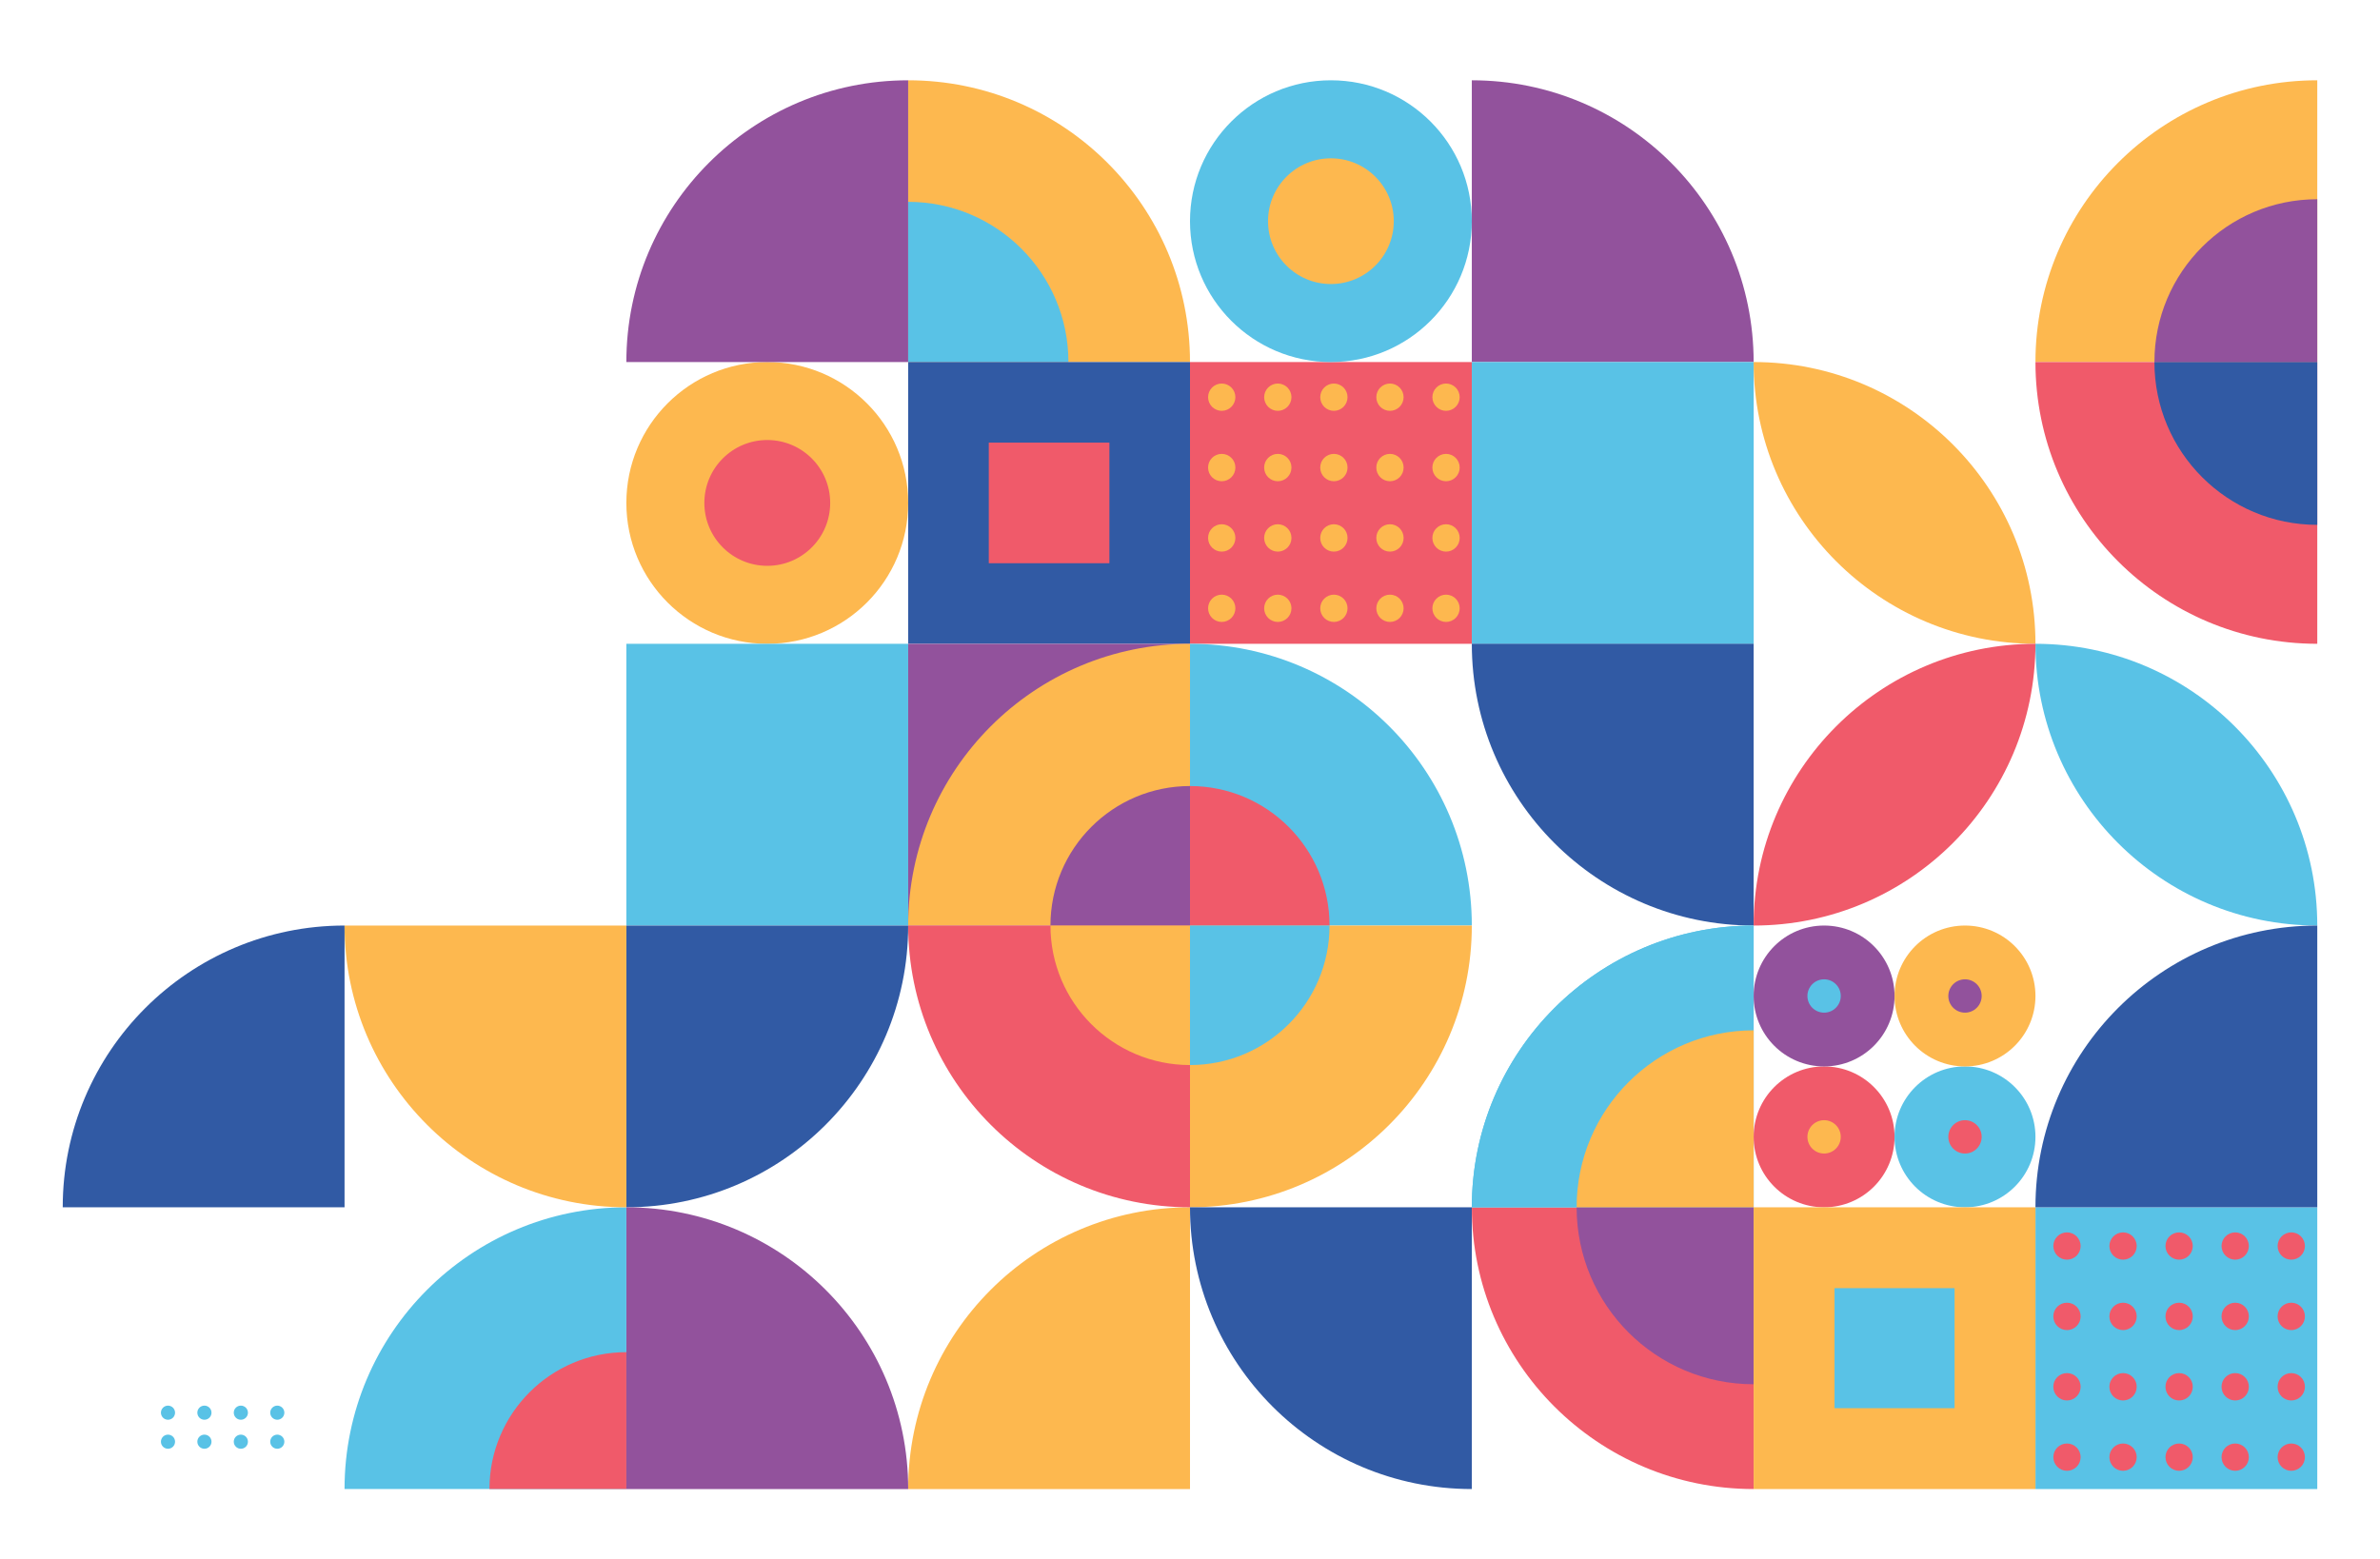<?xml version="1.0" encoding="utf-8"?>
<!-- Generator: Adobe Illustrator 16.0.0, SVG Export Plug-In . SVG Version: 6.00 Build 0)  -->
<!DOCTYPE svg PUBLIC "-//W3C//DTD SVG 1.1//EN" "http://www.w3.org/Graphics/SVG/1.1/DTD/svg11.dtd">
<svg version="1.1" id="Layer_1" xmlns="http://www.w3.org/2000/svg" xmlns:xlink="http://www.w3.org/1999/xlink" x="0px" y="0px"
	 width="612px" height="401px" viewBox="0 0 612 401" enable-background="new 0 0 612 401" xml:space="preserve">
<g>
	<g>
		<g>
			<g>
				<path fill="#FDB84F" d="M233.532,129.354L233.532,129.354c0-20.012-16.223-36.234-36.232-36.234h-0.002
					c-20.011,0-36.233,16.222-36.233,36.234l0,0c0,20.012,16.223,36.234,36.233,36.234h0.002
					C217.31,165.588,233.532,149.366,233.532,129.354z"/>
				<path fill="#F05A6A" d="M213.478,129.354L213.478,129.354c0-8.936-7.243-16.179-16.178-16.179l0,0
					c-8.938,0-16.181,7.243-16.181,16.179l0,0c0,8.936,7.243,16.18,16.181,16.18l0,0
					C206.234,145.534,213.478,138.29,213.478,129.354z"/>
				<rect x="161.065" y="165.588" fill="#59C2E6" width="72.468" height="72.466"/>
				<path fill="#92529C" d="M233.532,93.12V20.652l0,0c-40.022,0-72.468,32.445-72.468,72.468l0,0H233.532z"/>
				<path fill="#315AA4" d="M233.533,238.055L233.533,238.055h-72.468v72.468l0,0C201.088,310.522,233.533,278.078,233.533,238.055z
					"/>
				<path fill="#92529C" d="M233.533,382.991L233.533,382.991c0-40.023-32.445-72.469-72.468-72.469l0,0v72.469H233.533z"/>
			</g>
			<g>
				<path fill="#FDB84F" d="M306,93.12L306,93.12c0-40.023-32.445-72.468-72.468-72.468l0,0V93.12H306z"/>
				<path fill="#59C2E6" d="M274.737,93.12L274.737,93.12c0-22.758-18.447-41.206-41.205-41.206l0,0V93.12H274.737z"/>
				<rect x="233.532" y="93.12" fill="#315AA4" width="72.468" height="72.468"/>
				<rect x="254.258" y="113.846" fill="#F05A6A" width="31.017" height="31.017"/>
				<rect x="233.532" y="165.588" fill="#92529C" width="72.468" height="72.466"/>
				<path fill="#FDB84F" d="M306,238.055v-72.466l0,0c-40.023,0-72.467,32.445-72.467,72.466l0,0H306z"/>
				<path fill="#FDB84F" d="M306,382.991v-72.469l0,0c-40.023,0-72.467,32.445-72.467,72.469l0,0H306z"/>
				<path fill="#F05A6A" d="M306,310.522v-72.468h-72.467l0,0C233.533,278.078,265.978,310.522,306,310.522L306,310.522z"/>
			</g>
			<g>
				<g>
					<path fill="#315AA4" d="M88.598,310.522v-72.468l0,0c-40.022,0-72.468,32.445-72.468,72.467v0.001H88.598z"/>
				</g>
				<g>
					<path fill="#59C2E6" d="M161.065,382.989v-72.467l0,0c-40.024,0-72.468,32.443-72.468,72.467l0,0H161.065z"/>
					<path fill="#F05A6A" d="M161.065,382.989v-35.206l0,0c-19.443,0-35.206,15.763-35.206,35.206l0,0H161.065z"/>
					<path fill="#FDB84F" d="M161.065,310.522v-72.468H88.598l0,0C88.598,278.078,121.041,310.522,161.065,310.522L161.065,310.522z
						"/>
				</g>
			</g>
			<g>
				<rect x="306" y="93.12" fill="#F05A6A" width="72.466" height="72.468"/>
				<path fill="#59C2E6" d="M378.467,56.887L378.467,56.887c0-20.012-16.223-36.235-36.233-36.235l0,0
					C322.223,20.652,306,36.875,306,56.887l0,0c0,20.011,16.222,36.233,36.233,36.233l0,0
					C362.244,93.12,378.467,76.897,378.467,56.887z"/>
				<path fill="#FDB84F" d="M358.401,56.887L358.401,56.887c0-8.93-7.238-16.168-16.168-16.168l0,0
					c-8.93,0-16.168,7.238-16.168,16.168l0,0c0,8.928,7.238,16.167,16.168,16.167l0,0C351.163,73.054,358.401,65.815,358.401,56.887
					z"/>
				<path fill="#59C2E6" d="M378.467,238.055L378.467,238.055c0-40.021-32.445-72.466-72.466-72.466l0,0v72.466H378.467z"/>
				<path fill="#FDB84F" d="M378.467,238.055L378.467,238.055H306v72.468l0,0C346.021,310.522,378.467,278.078,378.467,238.055z"/>
				<path fill="#92529C" d="M306,238.055v-35.881l0,0c-19.817,0-35.881,16.066-35.881,35.881l0,0H306z"/>
				<path fill="#FDB84F" d="M306,273.937v-35.882h-35.881l0,0C270.119,257.872,286.184,273.937,306,273.937L306,273.937z"/>
				<path fill="#F05A6A" d="M341.882,238.055L341.882,238.055c0-19.815-16.066-35.881-35.881-35.881l0,0v35.881H341.882z"/>
				<path fill="#59C2E6" d="M341.882,238.055L341.882,238.055H306v35.882l0,0C325.815,273.937,341.882,257.872,341.882,238.055z"/>
				<path fill="#315AA4" d="M378.467,382.991v-72.469H306l0,0C306,350.546,338.443,382.991,378.467,382.991L378.467,382.991z"/>
			</g>
			<g>
				<path fill="#92529C" d="M450.936,93.12L450.936,93.12c0-40.023-32.445-72.468-72.469-72.468l0,0V93.12H450.936z"/>
				<rect x="378.467" y="93.12" fill="#59C2E6" width="72.469" height="72.468"/>
				<polygon fill="#59C2E6" points="450.936,165.588 450.936,93.12 378.467,165.588 				"/>
				<path fill="#315AA4" d="M450.936,238.055v-72.466h-72.469l0,0C378.467,205.611,410.912,238.055,450.936,238.055L450.936,238.055
					z"/>
				<path fill="#F05A6A" d="M450.936,382.991v-72.469h-72.469l0,0C378.467,350.546,410.912,382.991,450.936,382.991L450.936,382.991
					z"/>
				<path fill="#59C2E6" d="M450.936,310.522v-72.468l0,0c-40.023,0-72.469,32.445-72.469,72.468l0,0H450.936z"/>
				<path fill="#59C2E6" d="M450.936,310.522v-72.468l0,0c-40.023,0-72.469,32.445-72.469,72.468l0,0H450.936z"/>
				<path fill="#92529C" d="M450.936,356.039v-45.517h-45.517l0,0C405.419,335.66,425.798,356.039,450.936,356.039L450.936,356.039z
					"/>
				<path fill="#FDB84F" d="M450.936,310.522v-45.515l0,0c-25.138,0-45.517,20.377-45.517,45.515l0,0H450.936z"/>
			</g>
			<g>
				<path fill="#FDB84F" d="M523.402,93.12L523.402,93.12c0-40.023,32.445-72.468,72.468-72.468l0,0V93.12H523.402z"/>
				<path fill="#F05A6A" d="M523.402,93.12L523.402,93.12h72.468v72.468l0,0C555.848,165.588,523.402,133.143,523.402,93.12z"/>
				<path fill="#92529C" d="M553.993,93.12L553.993,93.12c0-23.128,18.749-41.876,41.877-41.876l0,0V93.12H553.993z"/>
				<path fill="#315AA4" d="M553.993,93.12L553.993,93.12h41.877v41.876l0,0C572.742,134.997,553.993,116.248,553.993,93.12z"/>
				<path fill="#59C2E6" d="M523.402,165.588L523.402,165.588L523.402,165.588c40.022,0,72.468,32.445,72.468,72.466l0,0l0,0
					C555.848,238.055,523.402,205.611,523.402,165.588z"/>
				<rect x="523.402" y="310.522" fill="#59C2E6" width="72.468" height="72.469"/>
				<path fill="#315AA4" d="M523.402,310.522L523.402,310.522c0-40.022,32.445-72.468,72.468-72.468l0,0v72.468H523.402z"/>
			</g>
			<g>
				<path fill="#FDB84F" d="M450.936,93.12L450.936,93.12L450.936,93.12c40.022,0,72.467,32.445,72.467,72.468l0,0l0,0
					C483.38,165.588,450.936,133.143,450.936,93.12z"/>
				<path fill="#F05A6A" d="M450.936,238.055L450.936,238.055c0-40.021,32.444-72.466,72.467-72.466l0,0l0,0
					C523.402,205.611,490.958,238.055,450.936,238.055L450.936,238.055z"/>
				<path fill="#F05A6A" d="M450.936,292.406L450.936,292.406c0-10.005,8.111-18.117,18.116-18.117l0,0
					c10.006,0,18.117,8.111,18.117,18.117l0,0c0,10.005-8.111,18.116-18.117,18.116l0,0
					C459.047,310.522,450.936,302.411,450.936,292.406z"/>
				<path fill="#FDB84F" d="M464.765,292.406L464.765,292.406c0-2.368,1.919-4.288,4.287-4.288l0,0c2.368,0,4.287,1.919,4.287,4.288
					l0,0c0,2.368-1.919,4.287-4.287,4.287l0,0C466.684,296.693,464.765,294.774,464.765,292.406z"/>
				<path fill="#92529C" d="M450.936,256.173L450.936,256.173c0-10.007,8.111-18.118,18.116-18.118l0,0
					c10.006,0,18.117,8.111,18.117,18.118l0,0c0,10.005-8.111,18.117-18.117,18.117l0,0
					C459.047,274.29,450.936,266.178,450.936,256.173z"/>
				<path fill="#59C2E6" d="M464.765,256.173L464.765,256.173c0-2.368,1.919-4.287,4.287-4.287l0,0c2.368,0,4.287,1.919,4.287,4.287
					l0,0c0,2.368-1.919,4.288-4.287,4.288l0,0C466.684,260.46,464.765,258.541,464.765,256.173z"/>
				<path fill="#59C2E6" d="M487.169,292.406L487.169,292.406c0-10.005,8.11-18.117,18.117-18.117l0,0
					c10.005,0,18.116,8.111,18.116,18.117l0,0c0,10.005-8.111,18.116-18.116,18.116l0,0
					C495.279,310.522,487.169,302.411,487.169,292.406z"/>
				<path fill="#F05A6A" d="M500.998,292.406L500.998,292.406c0-2.368,1.92-4.288,4.288-4.288l0,0c2.367,0,4.287,1.919,4.287,4.288
					l0,0c0,2.368-1.92,4.287-4.287,4.287l0,0C502.918,296.693,500.998,294.774,500.998,292.406z"/>
				<path fill="#FDB84F" d="M487.169,256.173L487.169,256.173c0-10.007,8.11-18.118,18.117-18.118l0,0
					c10.005,0,18.116,8.111,18.116,18.118l0,0c0,10.005-8.111,18.117-18.116,18.117l0,0
					C495.279,274.29,487.169,266.178,487.169,256.173z"/>
				<path fill="#92529C" d="M500.998,256.173L500.998,256.173c0-2.368,1.92-4.287,4.288-4.287l0,0c2.367,0,4.287,1.919,4.287,4.287
					l0,0c0,2.368-1.92,4.288-4.287,4.288l0,0C502.918,260.46,500.998,258.541,500.998,256.173z"/>
				<rect x="450.936" y="310.522" fill="#FDB84F" width="72.467" height="72.469"/>
				<rect x="471.733" y="331.321" fill="#59C2E6" width="30.871" height="30.871"/>
			</g>
		</g>
		<g>
			<g>
				<path fill="#F05A6A" d="M549.437,320.485c0,0.925-0.375,1.828-1.028,2.482c-0.653,0.653-1.557,1.027-2.482,1.027
					c-0.924,0-1.828-0.374-2.481-1.027c-0.654-0.654-1.028-1.558-1.028-2.482c0-0.926,0.374-1.829,1.028-2.483
					c0.653-0.652,1.558-1.027,2.481-1.027c0.926,0,1.829,0.375,2.482,1.027C549.062,318.656,549.437,319.56,549.437,320.485"/>
				<path fill="#F05A6A" d="M549.437,356.677v0.019c0,1.938-1.571,3.509-3.511,3.509c-1.938,0-3.51-1.571-3.51-3.509v-0.019
					c0-1.938,1.571-3.51,3.51-3.51C547.865,353.167,549.437,354.738,549.437,356.677z"/>
				<path fill="#F05A6A" d="M549.437,338.577v0.017c0,1.938-1.571,3.511-3.511,3.511c-1.938,0-3.51-1.572-3.51-3.511v-0.017
					c0-1.938,1.571-3.512,3.51-3.512C547.865,335.065,549.437,336.639,549.437,338.577z"/>
				<path fill="#F05A6A" d="M549.437,374.786c0,0.924-0.375,1.828-1.028,2.481c-0.653,0.654-1.557,1.028-2.482,1.028
					c-0.924,0-1.828-0.374-2.481-1.028c-0.654-0.653-1.028-1.558-1.028-2.481s0.374-1.829,1.028-2.483
					c0.653-0.652,1.558-1.028,2.481-1.028c0.926,0,1.829,0.376,2.482,1.028C549.062,372.957,549.437,373.862,549.437,374.786"/>
				<path fill="#F05A6A" d="M535.018,320.485c0,0.925-0.375,1.828-1.028,2.482c-0.654,0.653-1.558,1.027-2.481,1.027
					c-0.925,0-1.829-0.374-2.482-1.027c-0.654-0.654-1.028-1.558-1.028-2.482c0-0.926,0.374-1.829,1.028-2.483
					c0.653-0.652,1.558-1.027,2.482-1.027c0.924,0,1.827,0.375,2.481,1.027C534.643,318.656,535.018,319.56,535.018,320.485"/>
				<path fill="#F05A6A" d="M535.018,356.677v0.019c0,1.938-1.571,3.509-3.51,3.509c-1.939,0-3.511-1.571-3.511-3.509v-0.019
					c0-1.938,1.571-3.51,3.511-3.51C533.446,353.167,535.018,354.738,535.018,356.677z"/>
				<path fill="#F05A6A" d="M535.018,338.577v0.017c0,1.938-1.571,3.511-3.51,3.511c-1.939,0-3.511-1.572-3.511-3.511v-0.017
					c0-1.938,1.571-3.512,3.511-3.512C533.446,335.065,535.018,336.639,535.018,338.577z"/>
				<path fill="#F05A6A" d="M535.018,374.786c0,0.924-0.375,1.828-1.028,2.481c-0.654,0.654-1.558,1.028-2.481,1.028
					c-0.925,0-1.829-0.374-2.482-1.028c-0.654-0.653-1.028-1.558-1.028-2.481s0.374-1.829,1.028-2.483
					c0.653-0.652,1.558-1.028,2.482-1.028c0.924,0,1.827,0.376,2.481,1.028C534.643,372.957,535.018,373.862,535.018,374.786"/>
				<path fill="#F05A6A" d="M563.855,320.485c0,0.925-0.374,1.828-1.028,2.482c-0.653,0.653-1.558,1.027-2.481,1.027
					s-1.829-0.374-2.482-1.027c-0.653-0.654-1.028-1.558-1.028-2.482c0-0.926,0.375-1.829,1.028-2.483
					c0.653-0.652,1.559-1.027,2.482-1.027s1.828,0.375,2.481,1.027C563.481,318.656,563.855,319.56,563.855,320.485"/>
				<path fill="#F05A6A" d="M563.855,356.677v0.019c0,1.938-1.571,3.509-3.51,3.509c-1.939,0-3.511-1.571-3.511-3.509v-0.019
					c0-1.938,1.571-3.51,3.511-3.51C562.284,353.167,563.855,354.738,563.855,356.677z"/>
				<path fill="#F05A6A" d="M563.855,338.577v0.017c0,1.938-1.571,3.511-3.51,3.511c-1.939,0-3.511-1.572-3.511-3.511v-0.017
					c0-1.938,1.571-3.512,3.511-3.512C562.284,335.065,563.855,336.639,563.855,338.577z"/>
				<path fill="#F05A6A" d="M563.855,374.786c0,0.924-0.374,1.828-1.028,2.481c-0.653,0.654-1.558,1.028-2.481,1.028
					s-1.829-0.374-2.482-1.028c-0.653-0.653-1.028-1.558-1.028-2.481s0.375-1.829,1.028-2.483c0.653-0.652,1.559-1.028,2.482-1.028
					s1.828,0.376,2.481,1.028C563.481,372.957,563.855,373.862,563.855,374.786"/>
				<path fill="#F05A6A" d="M578.275,320.485c0,0.925-0.375,1.828-1.028,2.482c-0.654,0.653-1.558,1.027-2.482,1.027
					s-1.828-0.374-2.482-1.027c-0.654-0.654-1.027-1.558-1.027-2.482c0-0.926,0.373-1.829,1.027-2.483
					c0.654-0.652,1.558-1.027,2.482-1.027s1.828,0.375,2.482,1.027C577.9,318.656,578.275,319.56,578.275,320.485"/>
				<path fill="#F05A6A" d="M578.275,356.677v0.019c0,1.938-1.572,3.509-3.511,3.509s-3.51-1.571-3.51-3.509v-0.019
					c0-1.938,1.571-3.51,3.51-3.51S578.275,354.738,578.275,356.677z"/>
				<path fill="#F05A6A" d="M578.275,338.577v0.017c0,1.938-1.572,3.511-3.511,3.511s-3.51-1.572-3.51-3.511v-0.017
					c0-1.938,1.571-3.512,3.51-3.512S578.275,336.639,578.275,338.577z"/>
				<path fill="#F05A6A" d="M578.275,374.786c0,0.924-0.375,1.828-1.028,2.481c-0.654,0.654-1.558,1.028-2.482,1.028
					s-1.828-0.374-2.482-1.028c-0.654-0.653-1.027-1.558-1.027-2.481s0.373-1.829,1.027-2.483c0.654-0.652,1.558-1.028,2.482-1.028
					s1.828,0.376,2.482,1.028C577.9,372.957,578.275,373.862,578.275,374.786"/>
				<path fill="#F05A6A" d="M592.693,320.485c0,0.925-0.374,1.828-1.028,2.482c-0.653,0.653-1.557,1.027-2.481,1.027
					c-0.924,0-1.829-0.374-2.482-1.027c-0.653-0.654-1.028-1.558-1.028-2.482c0-0.926,0.375-1.829,1.028-2.483
					c0.653-0.652,1.559-1.027,2.482-1.027c0.925,0,1.828,0.375,2.481,1.027C592.319,318.656,592.693,319.56,592.693,320.485"/>
				<path fill="#F05A6A" d="M592.693,356.677v0.019c0,1.938-1.571,3.509-3.51,3.509s-3.511-1.571-3.511-3.509v-0.019
					c0-1.938,1.572-3.51,3.511-3.51S592.693,354.738,592.693,356.677z"/>
				<path fill="#F05A6A" d="M592.693,338.577v0.017c0,1.938-1.571,3.511-3.51,3.511s-3.511-1.572-3.511-3.511v-0.017
					c0-1.938,1.572-3.512,3.511-3.512S592.693,336.639,592.693,338.577z"/>
				<path fill="#F05A6A" d="M592.693,374.786c0,0.924-0.374,1.828-1.028,2.481c-0.653,0.654-1.557,1.028-2.481,1.028
					c-0.924,0-1.829-0.374-2.482-1.028c-0.653-0.653-1.028-1.558-1.028-2.481s0.375-1.829,1.028-2.483
					c0.653-0.652,1.559-1.028,2.482-1.028c0.925,0,1.828,0.376,2.481,1.028C592.319,372.957,592.693,373.862,592.693,374.786"/>
			</g>
		</g>
		<g>
			<g>
				<path fill="#FDB84F" d="M332.089,102.157c0,0.924-0.374,1.828-1.027,2.482c-0.654,0.654-1.558,1.029-2.482,1.029
					c-0.924,0-1.829-0.375-2.481-1.029c-0.654-0.654-1.029-1.558-1.029-2.482c0-0.924,0.375-1.829,1.029-2.481
					c0.652-0.654,1.558-1.029,2.481-1.029c0.925,0,1.828,0.375,2.482,1.029C331.715,100.328,332.089,101.233,332.089,102.157"/>
				<path fill="#FDB84F" d="M332.089,138.348v0.019c0,1.938-1.571,3.51-3.51,3.51c-1.939,0-3.511-1.571-3.511-3.51v-0.019
					c0-1.938,1.571-3.51,3.511-3.51C330.518,134.838,332.089,136.41,332.089,138.348z"/>
				<path fill="#FDB84F" d="M332.089,120.248v0.018c0,1.939-1.571,3.51-3.51,3.51c-1.939,0-3.511-1.571-3.511-3.51v-0.018
					c0-1.938,1.571-3.509,3.511-3.509C330.518,116.739,332.089,118.31,332.089,120.248z"/>
				<path fill="#FDB84F" d="M332.089,156.458c0,0.924-0.374,1.828-1.027,2.481c-0.654,0.654-1.558,1.028-2.482,1.028
					c-0.924,0-1.829-0.374-2.481-1.028c-0.654-0.654-1.029-1.558-1.029-2.481c0-0.924,0.375-1.83,1.029-2.482
					c0.652-0.654,1.558-1.028,2.481-1.028c0.925,0,1.828,0.374,2.482,1.028C331.715,154.628,332.089,155.534,332.089,156.458"/>
				<path fill="#FDB84F" d="M317.67,102.157c0,0.924-0.375,1.828-1.027,2.482c-0.654,0.654-1.558,1.029-2.481,1.029
					c-0.926,0-1.83-0.375-2.483-1.029c-0.654-0.654-1.028-1.558-1.028-2.482c0-0.924,0.374-1.829,1.028-2.481
					c0.653-0.654,1.558-1.029,2.483-1.029c0.924,0,1.827,0.375,2.481,1.029C317.295,100.328,317.67,101.233,317.67,102.157"/>
				<path fill="#FDB84F" d="M317.67,138.348v0.019c0,1.938-1.571,3.51-3.509,3.51c-1.94,0-3.512-1.571-3.512-3.51v-0.019
					c0-1.938,1.571-3.51,3.512-3.51C316.099,134.838,317.67,136.41,317.67,138.348z"/>
				<path fill="#FDB84F" d="M317.67,120.248v0.018c0,1.939-1.571,3.51-3.509,3.51c-1.94,0-3.512-1.571-3.512-3.51v-0.018
					c0-1.938,1.571-3.509,3.512-3.509C316.099,116.739,317.67,118.31,317.67,120.248z"/>
				<path fill="#FDB84F" d="M317.67,156.458c0,0.924-0.375,1.828-1.027,2.481c-0.654,0.654-1.558,1.028-2.481,1.028
					c-0.926,0-1.83-0.374-2.483-1.028c-0.654-0.654-1.028-1.558-1.028-2.481c0-0.924,0.374-1.83,1.028-2.482
					c0.653-0.654,1.558-1.028,2.483-1.028c0.924,0,1.827,0.374,2.481,1.028C317.295,154.628,317.67,155.534,317.67,156.458"/>
				<path fill="#FDB84F" d="M346.509,102.157c0,0.924-0.375,1.828-1.029,2.482c-0.652,0.654-1.558,1.029-2.481,1.029
					s-1.828-0.375-2.482-1.029c-0.653-0.654-1.027-1.558-1.027-2.482c0-0.924,0.374-1.829,1.027-2.481
					c0.654-0.654,1.559-1.029,2.482-1.029s1.829,0.375,2.481,1.029C346.134,100.328,346.509,101.233,346.509,102.157"/>
				<path fill="#FDB84F" d="M346.509,138.348v0.019c0,1.938-1.572,3.51-3.511,3.51s-3.51-1.571-3.51-3.51v-0.019
					c0-1.938,1.571-3.51,3.51-3.51S346.509,136.41,346.509,138.348z"/>
				<path fill="#FDB84F" d="M346.509,120.248v0.018c0,1.939-1.572,3.51-3.511,3.51s-3.51-1.571-3.51-3.51v-0.018
					c0-1.938,1.571-3.509,3.51-3.509S346.509,118.31,346.509,120.248z"/>
				<path fill="#FDB84F" d="M346.509,156.458c0,0.924-0.375,1.828-1.029,2.481c-0.652,0.654-1.558,1.028-2.481,1.028
					s-1.828-0.374-2.482-1.028c-0.653-0.654-1.027-1.558-1.027-2.481c0-0.924,0.374-1.83,1.027-2.482
					c0.654-0.654,1.559-1.028,2.482-1.028s1.829,0.374,2.481,1.028C346.134,154.628,346.509,155.534,346.509,156.458"/>
				<path fill="#FDB84F" d="M360.928,102.157c0,0.924-0.376,1.828-1.027,2.482c-0.654,0.654-1.559,1.029-2.482,1.029
					c-0.926,0-1.829-0.375-2.483-1.029c-0.654-0.654-1.027-1.558-1.027-2.482c0-0.924,0.373-1.829,1.027-2.481
					c0.654-0.654,1.558-1.029,2.483-1.029c0.924,0,1.828,0.375,2.482,1.029C360.552,100.328,360.928,101.233,360.928,102.157"/>
				<path fill="#FDB84F" d="M360.928,138.348v0.019c0,1.938-1.571,3.51-3.51,3.51c-1.939,0-3.511-1.571-3.511-3.51v-0.019
					c0-1.938,1.571-3.51,3.511-3.51C359.356,134.838,360.928,136.41,360.928,138.348z"/>
				<path fill="#FDB84F" d="M360.928,120.248v0.018c0,1.939-1.571,3.51-3.51,3.51c-1.939,0-3.511-1.571-3.511-3.51v-0.018
					c0-1.938,1.571-3.509,3.511-3.509C359.356,116.739,360.928,118.31,360.928,120.248z"/>
				<path fill="#FDB84F" d="M360.928,156.458c0,0.924-0.376,1.828-1.027,2.481c-0.654,0.654-1.559,1.028-2.482,1.028
					c-0.926,0-1.829-0.374-2.483-1.028c-0.654-0.654-1.027-1.558-1.027-2.481c0-0.924,0.373-1.83,1.027-2.482
					c0.654-0.654,1.558-1.028,2.483-1.028c0.924,0,1.828,0.374,2.482,1.028C360.552,154.628,360.928,155.534,360.928,156.458"/>
				<path fill="#FDB84F" d="M375.346,102.157c0,0.924-0.373,1.828-1.027,2.482c-0.654,0.654-1.558,1.029-2.481,1.029
					c-0.925,0-1.83-0.375-2.482-1.029c-0.653-0.654-1.029-1.558-1.029-2.482c0-0.924,0.376-1.829,1.029-2.481
					c0.652-0.654,1.558-1.029,2.482-1.029c0.924,0,1.827,0.375,2.481,1.029C374.973,100.328,375.346,101.233,375.346,102.157"/>
				<path fill="#FDB84F" d="M375.346,138.348v0.019c0,1.938-1.571,3.51-3.509,3.51c-1.938,0-3.512-1.571-3.512-3.51v-0.019
					c0-1.938,1.573-3.51,3.512-3.51C373.774,134.838,375.346,136.41,375.346,138.348z"/>
				<path fill="#FDB84F" d="M375.346,120.248v0.018c0,1.939-1.571,3.51-3.509,3.51c-1.938,0-3.512-1.571-3.512-3.51v-0.018
					c0-1.938,1.573-3.509,3.512-3.509C373.774,116.739,375.346,118.31,375.346,120.248z"/>
				<path fill="#FDB84F" d="M375.346,156.458c0,0.924-0.373,1.828-1.027,2.481c-0.654,0.654-1.558,1.028-2.481,1.028
					c-0.925,0-1.83-0.374-2.482-1.028c-0.653-0.654-1.029-1.558-1.029-2.481c0-0.924,0.376-1.83,1.029-2.482
					c0.652-0.654,1.558-1.028,2.482-1.028c0.924,0,1.827,0.374,2.481,1.028C374.973,154.628,375.346,155.534,375.346,156.458"/>
			</g>
		</g>
		<g>
			<g>
				<path fill="#59C2E6" d="M71.302,372.629c-0.478,0-0.946-0.193-1.284-0.533c-0.338-0.338-0.531-0.806-0.531-1.284
					c0-0.478,0.193-0.946,0.531-1.284c0.338-0.339,0.807-0.532,1.284-0.532c0.479,0,0.946,0.193,1.284,0.532
					c0.34,0.338,0.533,0.807,0.533,1.284c0,0.479-0.193,0.946-0.533,1.284C72.248,372.436,71.781,372.629,71.302,372.629"/>
				<path fill="#59C2E6" d="M52.57,372.629h-0.009c-1.004,0-1.817-0.813-1.817-1.817s0.813-1.816,1.817-1.816h0.009
					c1.004,0,1.816,0.813,1.816,1.816S53.574,372.629,52.57,372.629z"/>
				<path fill="#59C2E6" d="M61.938,372.629h-0.01c-1.002,0-1.816-0.813-1.816-1.817s0.814-1.816,1.816-1.816h0.01
					c1.004,0,1.816,0.813,1.816,1.816S62.942,372.629,61.938,372.629z"/>
				<path fill="#59C2E6" d="M43.197,372.629c-0.478,0-0.946-0.193-1.284-0.533c-0.338-0.338-0.532-0.806-0.532-1.284
					c0-0.478,0.194-0.946,0.532-1.284c0.338-0.339,0.807-0.532,1.284-0.532c0.479,0,0.946,0.193,1.286,0.532
					c0.338,0.338,0.531,0.807,0.531,1.284c0,0.479-0.193,0.946-0.531,1.284C44.144,372.436,43.676,372.629,43.197,372.629"/>
				<path fill="#59C2E6" d="M71.302,365.165c-0.478,0-0.946-0.194-1.284-0.532s-0.531-0.807-0.531-1.284
					c0-0.479,0.193-0.946,0.531-1.284c0.338-0.34,0.807-0.533,1.284-0.533c0.479,0,0.946,0.193,1.284,0.533
					c0.34,0.338,0.533,0.806,0.533,1.284c0,0.478-0.193,0.946-0.533,1.284C72.248,364.971,71.781,365.165,71.302,365.165"/>
				<path fill="#59C2E6" d="M52.57,365.165h-0.009c-1.004,0-1.817-0.814-1.817-1.816c0-1.004,0.813-1.817,1.817-1.817h0.009
					c1.004,0,1.816,0.813,1.816,1.817C54.387,364.351,53.574,365.165,52.57,365.165z"/>
				<path fill="#59C2E6" d="M61.938,365.165h-0.01c-1.002,0-1.816-0.814-1.816-1.816c0-1.004,0.814-1.817,1.816-1.817h0.01
					c1.004,0,1.816,0.813,1.816,1.817C63.755,364.351,62.942,365.165,61.938,365.165z"/>
				<path fill="#59C2E6" d="M43.197,365.165c-0.478,0-0.946-0.194-1.284-0.532s-0.532-0.807-0.532-1.284
					c0-0.479,0.194-0.946,0.532-1.284c0.338-0.34,0.807-0.533,1.284-0.533c0.479,0,0.946,0.193,1.286,0.533
					c0.338,0.338,0.531,0.806,0.531,1.284c0,0.478-0.193,0.946-0.531,1.284C44.144,364.971,43.676,365.165,43.197,365.165"/>
			</g>
		</g>
	</g>
</g>
</svg>
